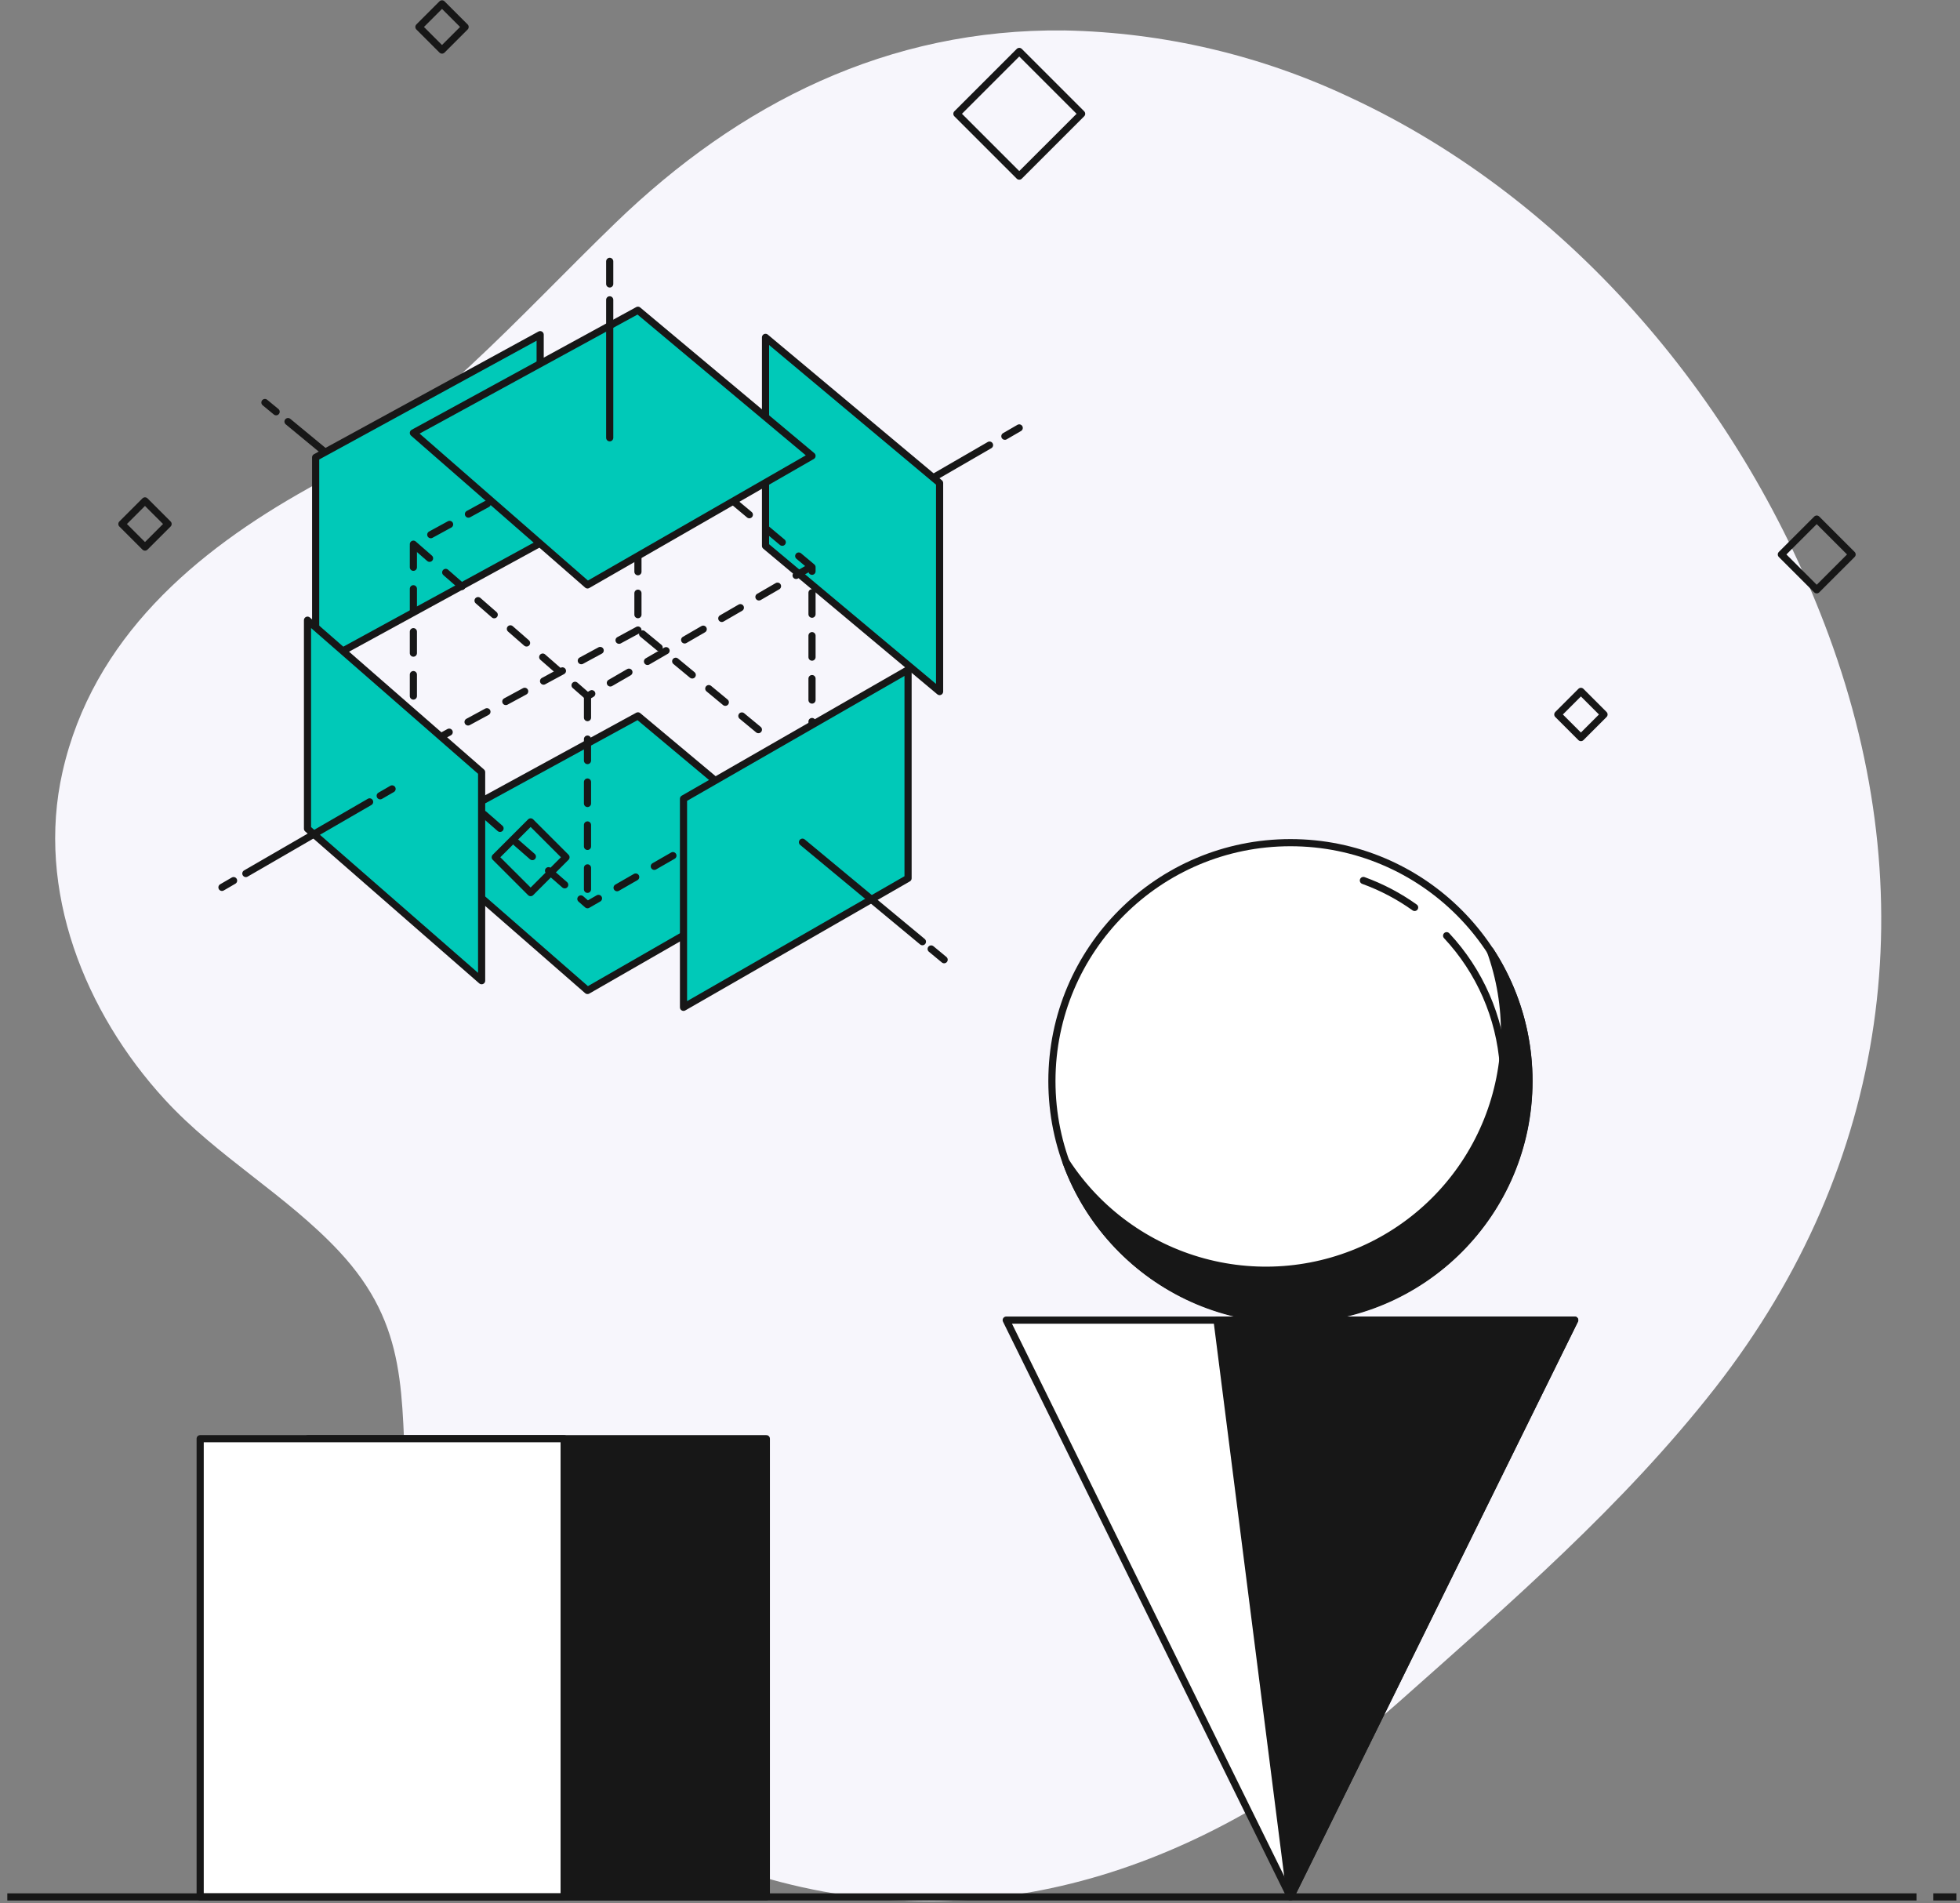 <svg width="274" height="266" viewBox="0 0 274 266" fill="none" xmlns="http://www.w3.org/2000/svg">
<rect x="0" y="0" width="274" height="266" fill="#808080" stroke="none"/>
<g clip-path="url(#clip0_123_877)">
<path d="M261.946 143.151C264.494 125.439 262.375 107.035 255.641 88.777C243.857 56.857 219.927 28.13 188.805 13.646C176.295 7.723 162.67 4.523 148.83 4.256C124.172 3.957 103.336 14.421 86.011 31.187C72.455 44.292 59.744 58.958 43.082 68.272C27.307 77.075 12.976 89.205 8.743 107.874C4.997 124.4 11.849 141.513 23.05 153.708C30.36 161.666 40.006 167.013 47.38 174.888C57.261 185.452 55.998 195.053 56.82 208.592C58.54 236.88 83.416 256.387 109.154 263.077C141.245 271.417 171.304 259.451 195.393 238.047C210.962 224.215 226.961 210.406 239.824 193.932C252.006 178.31 259.369 161.085 261.946 143.151Z" fill="#F7F6FC"/>
<path d="M180.399 265.149L220.14 184.525H140.665L180.399 265.149Z" fill="white" stroke="#171717" stroke-linecap="round" stroke-linejoin="round"/>
<path d="M180.399 265.149L170.137 184.525H220.14L180.399 265.149Z" fill="#171717" stroke="#171717" stroke-linecap="round" stroke-linejoin="round"/>
<path d="M180.399 184.454C198.816 184.454 213.746 169.53 213.746 151.12C213.746 132.71 198.816 117.786 180.399 117.786C161.982 117.786 147.052 132.71 147.052 151.12C147.052 169.53 161.982 184.454 180.399 184.454Z" fill="white" stroke="#171717" stroke-linecap="round" stroke-linejoin="round"/>
<path d="M210.159 148.943C209.672 142.164 206.874 135.757 202.233 130.791L210.159 148.943Z" fill="white"/>
<path d="M210.159 148.943C209.672 142.164 206.874 135.757 202.233 130.791" stroke="#171717" stroke-linecap="round" stroke-linejoin="round"/>
<path d="M197.76 126.841C195.555 125.266 193.145 123.998 190.597 123.074L197.76 126.841Z" fill="white"/>
<path d="M197.76 126.841C195.555 125.266 193.145 123.998 190.597 123.074" stroke="#171717" stroke-linecap="round" stroke-linejoin="round"/>
<path d="M208.328 132.868C211.113 140.558 210.973 149.004 207.935 156.597C204.896 164.191 199.171 170.403 191.848 174.051C184.525 177.7 176.117 178.53 168.222 176.383C160.327 174.237 153.496 169.264 149.031 162.411C150.632 166.831 153.149 170.862 156.419 174.24C159.688 177.618 163.635 180.267 168.001 182.013C172.367 183.758 177.052 184.561 181.75 184.369C186.449 184.176 191.053 182.993 195.261 180.896C199.469 178.8 203.187 175.837 206.169 172.203C209.151 168.569 211.33 164.346 212.564 159.81C213.798 155.275 214.058 150.53 213.328 145.886C212.598 141.243 210.894 136.807 208.328 132.868Z" fill="#171717" stroke="#171717" stroke-linecap="round" stroke-linejoin="round"/>
<path d="M107.131 201.099H43.056V265.149H107.131V201.099Z" fill="#171717" stroke="#171717" stroke-linecap="round" stroke-linejoin="round"/>
<path d="M78.865 201.099H27.983V265.149H78.865V201.099Z" fill="white" stroke="#171717" stroke-linecap="round" stroke-linejoin="round"/>
<path d="M113.516 120.415L89.181 100.062L57.789 117.211L82.13 138.45L113.516 120.415Z" fill="#00C9B8" stroke="#171717" stroke-linecap="round" stroke-linejoin="round"/>
<path d="M138.333 62.215L118.7 73.577" stroke="#171717" stroke-linecap="round" stroke-linejoin="round"/>
<path d="M142.483 59.815L140.476 60.977" stroke="#171717" stroke-linecap="round" stroke-linejoin="round"/>
<path d="M107.017 76.306V47.156L131.352 67.514V96.664L107.017 76.306Z" fill="#00C9B8" stroke="#171717" stroke-linecap="round" stroke-linejoin="round"/>
<path d="M40.264 58.929L54.495 70.678" stroke="#171717" stroke-linecap="round" stroke-linejoin="round"/>
<path d="M37.035 56.264L38.602 57.555" stroke="#171717" stroke-linecap="round" stroke-linejoin="round"/>
<path d="M75.513 46.78V75.924L44.127 93.073V63.929L75.513 46.78Z" fill="#00C9B8" stroke="#171717" stroke-linecap="round" stroke-linejoin="round"/>
<path d="M89.181 58.917L57.789 76.065V105.215L82.13 126.46L113.516 108.425V79.275L89.181 58.917Z" stroke="#171717" stroke-linecap="round" stroke-linejoin="round" stroke-dasharray="3 3"/>
<path d="M57.789 76.065L82.13 97.31L113.023 79.428" stroke="#171717" stroke-linecap="round" stroke-linejoin="round" stroke-dasharray="3 3"/>
<path d="M82.13 97.31V126.46" stroke="#171717" stroke-linecap="round" stroke-linejoin="round" stroke-dasharray="3 3"/>
<path d="M89.181 58.917V88.067L108.079 103.689" stroke="#171717" stroke-linecap="round" stroke-linejoin="round" stroke-dasharray="3 3"/>
<path d="M89.181 88.067L62.016 102.762" stroke="#171717" stroke-linecap="round" stroke-linejoin="round" stroke-dasharray="3 3"/>
<path d="M42.988 86.688V115.837L67.329 137.082V107.932L42.988 86.688Z" fill="#00C9B8" stroke="#171717" stroke-linecap="round" stroke-linejoin="round"/>
<path d="M32.655 123.091L31.029 124.036" stroke="#171717" stroke-linecap="round" stroke-linejoin="round"/>
<path d="M51.671 112.087L34.369 122.099" stroke="#171717" stroke-linecap="round" stroke-linejoin="round"/>
<path d="M54.812 110.274L53.15 111.236" stroke="#171717" stroke-linecap="round" stroke-linejoin="round"/>
<path d="M95.551 140.803V111.653L126.943 93.618V122.768L95.551 140.803Z" fill="#00C9B8" stroke="#171717" stroke-linecap="round" stroke-linejoin="round"/>
<path d="M130.172 132.646L131.986 134.148" stroke="#171717" stroke-linecap="round" stroke-linejoin="round"/>
<path d="M112.183 117.721L128.951 131.63" stroke="#171717" stroke-linecap="round" stroke-linejoin="round"/>
<path d="M113.516 63.723L89.181 43.365L57.789 60.513L82.13 81.758L113.516 63.723Z" fill="#00C9B8" stroke="#171717" stroke-linecap="round" stroke-linejoin="round"/>
<path d="M85.235 39.691V36.534" stroke="#171717" stroke-linecap="round" stroke-linejoin="round"/>
<path d="M85.235 61.194V41.909" stroke="#171717" stroke-linecap="round" stroke-linejoin="round"/>
<path d="M270.271 265.149H273.5" stroke="#171717" stroke-miterlimit="10"/>
<path d="M1.022 265.149H267.923" stroke="#171717" stroke-miterlimit="10"/>
<path d="M142.489 7.19L133.771 15.905L142.489 24.619L151.207 15.905L142.489 7.19Z" stroke="#171717" stroke-linecap="round" stroke-linejoin="round"/>
<path d="M74.18 114.884L69.235 119.826L74.18 124.769L79.124 119.826L74.18 114.884Z" stroke="#171717" stroke-linecap="round" stroke-linejoin="round"/>
<path d="M253.971 72.558L249.026 77.501L253.971 82.443L258.915 77.501L253.971 72.558Z" stroke="#171717" stroke-linecap="round" stroke-linejoin="round"/>
<path d="M221.006 96.641L217.776 99.87L221.006 103.098L224.235 99.87L221.006 96.641Z" stroke="#171717" stroke-linecap="round" stroke-linejoin="round"/>
<path d="M20.268 70.014L17.039 73.243L20.268 76.471L23.498 73.243L20.268 70.014Z" stroke="#171717" stroke-linecap="round" stroke-linejoin="round"/>
<path d="M61.791 0.54L58.561 3.768L61.791 6.997L65.021 3.768L61.791 0.54Z" stroke="#171717" stroke-linecap="round" stroke-linejoin="round"/>
</g>
<defs>
<clipPath id="clip0_123_877">
<rect width="273" height="266" fill="white" transform="translate(0.5)"/>
</clipPath>
</defs>
</svg>
